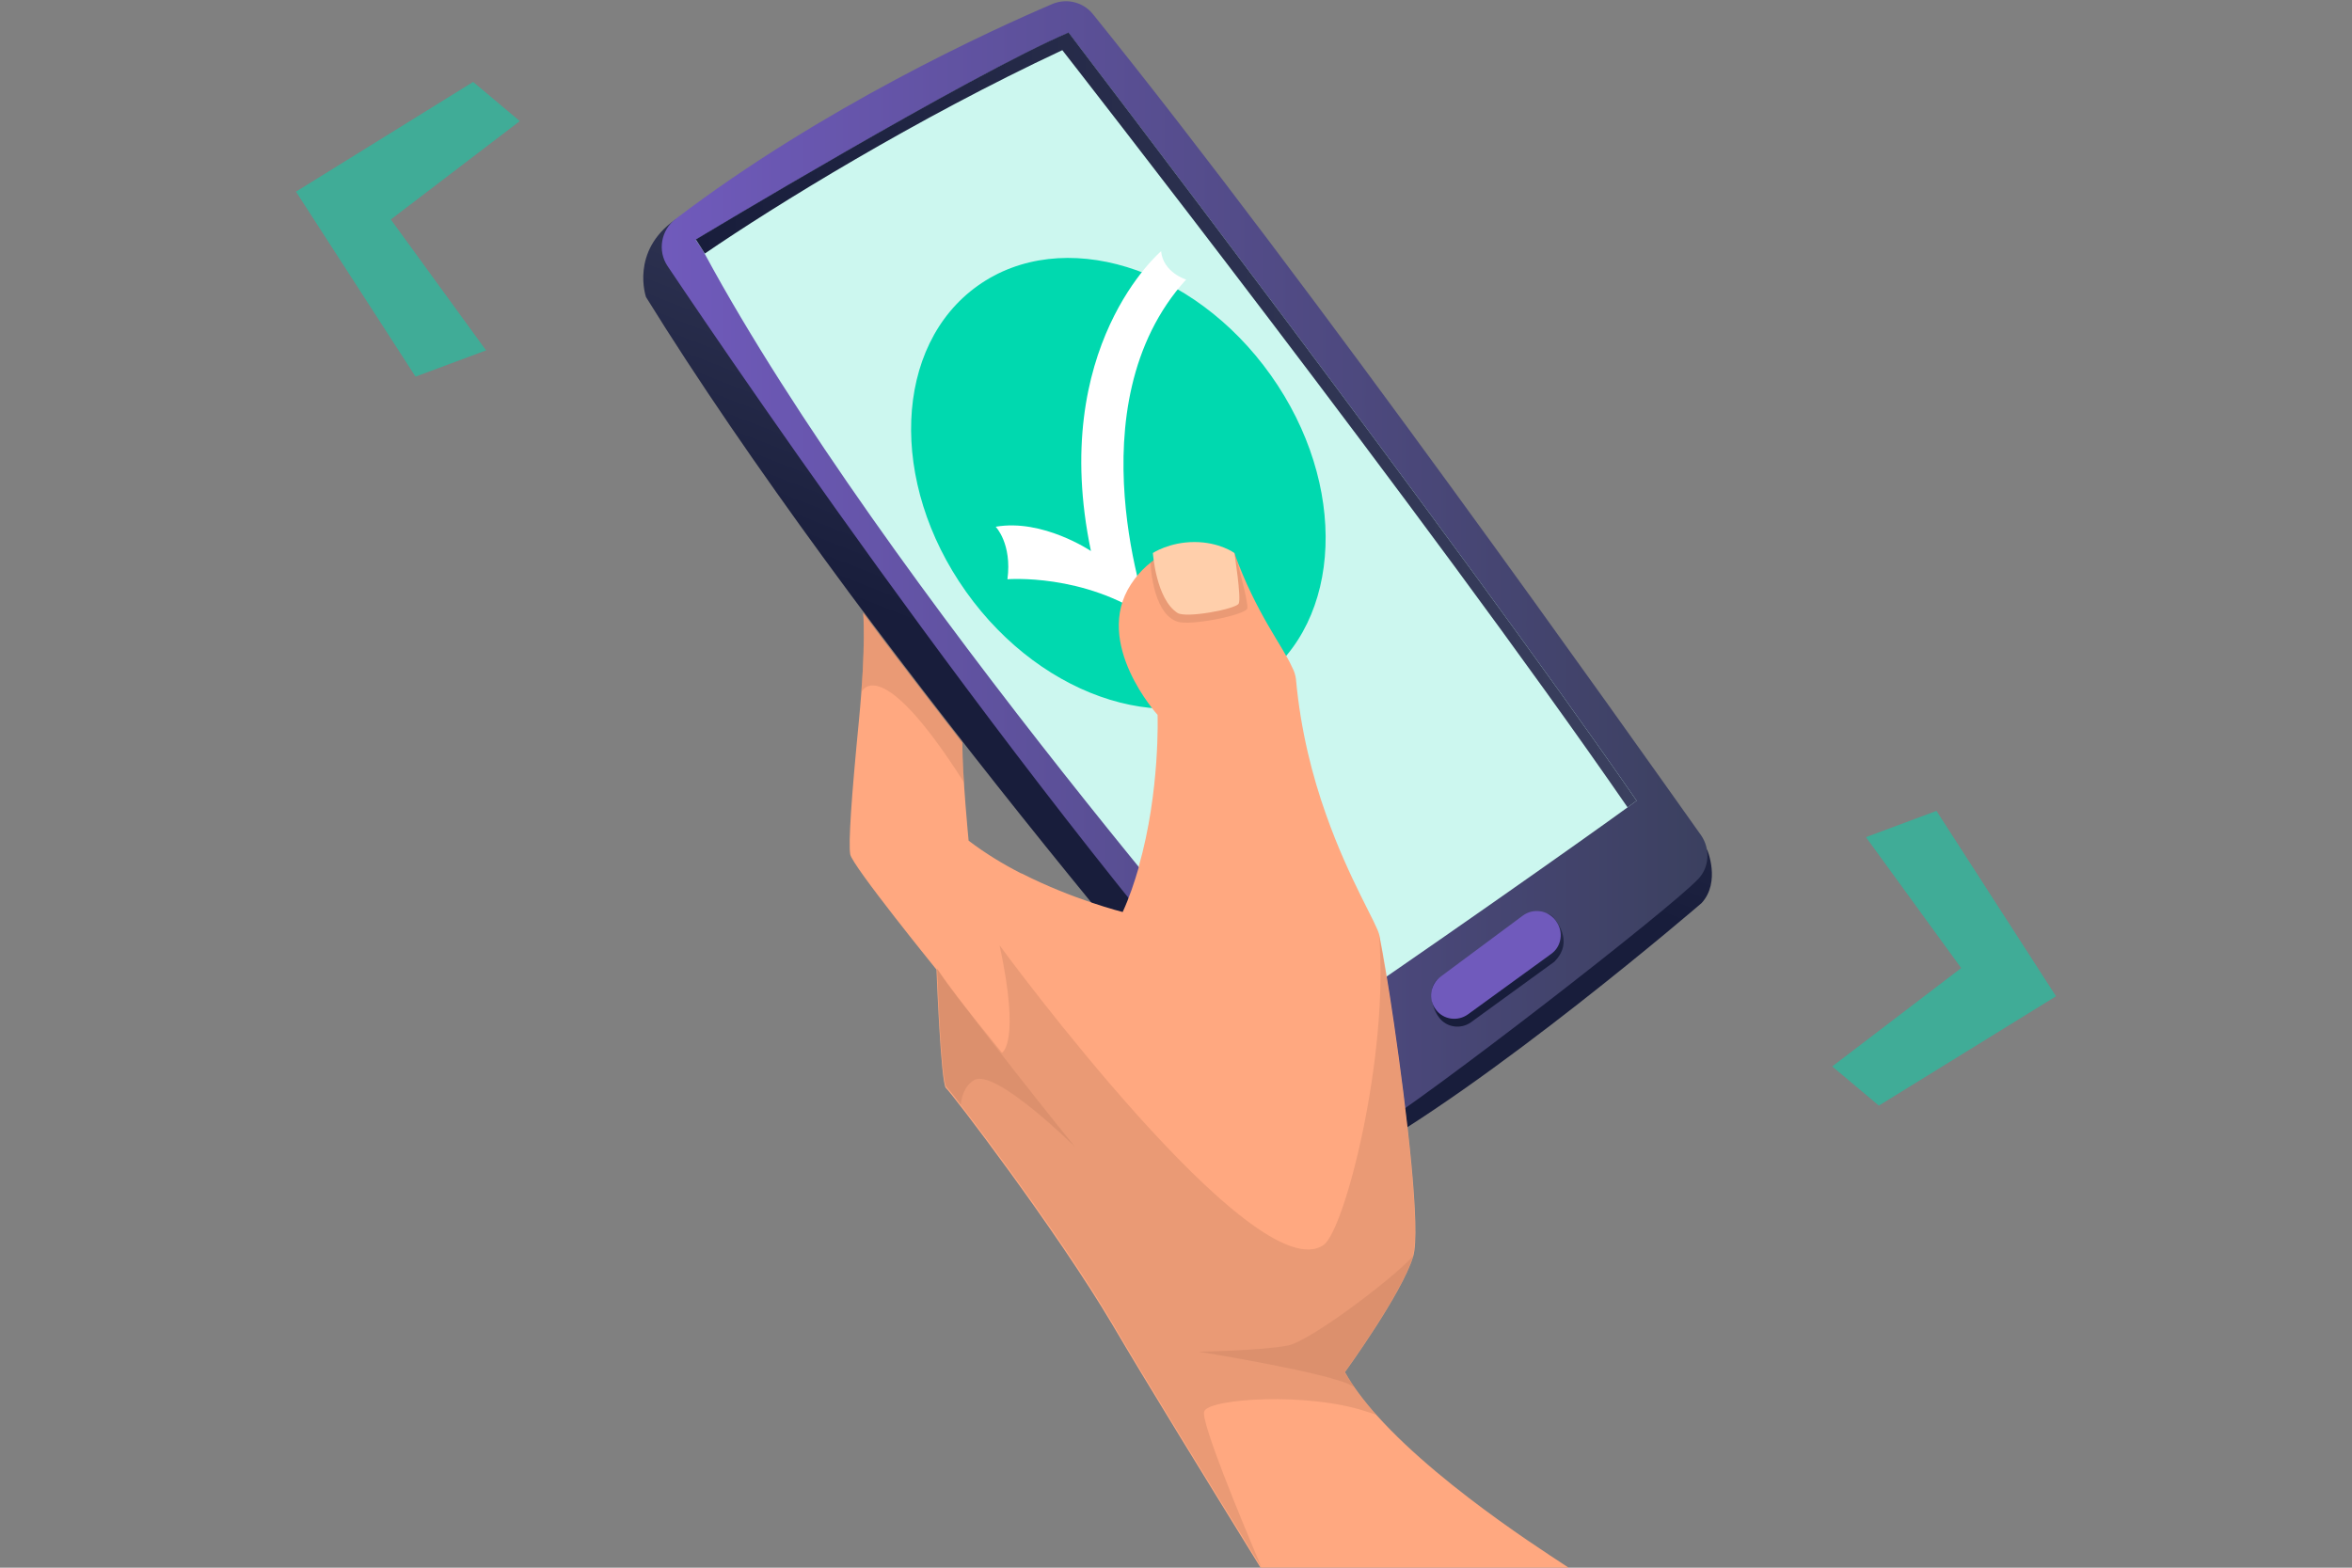 <?xml version="1.0" encoding="utf-8"?>
<!-- Generator: Adobe Illustrator 27.9.0, SVG Export Plug-In . SVG Version: 6.00 Build 0)  -->
<svg version="1.1" id="Layer_1" xmlns="http://www.w3.org/2000/svg" xmlns:xlink="http://www.w3.org/1999/xlink" x="0px" y="0px"
	 viewBox="0 0 600 400" style="enable-background:new 0 0 600 400;" xml:space="preserve">
<rect x="0" y="0" width="600" height="400" fill="#808080" stroke="none"/>
<style type="text/css">
	.st0{fill:#5B4136;}
	.st1{opacity:0.34;fill:#1D1D2D;}
	.st2{opacity:0.4;fill:#1D1D2D;}
	.st3{fill:#A32449;}
	.st4{fill:#0B1E28;}
	.st5{fill:#282525;}
	.st6{opacity:0.8;fill:url(#SVGID_1_);}
	.st7{opacity:0.29;fill:#D2FFFD;}
	.st8{fill:#39ABD8;}
	.st9{opacity:0.8;fill:url(#SVGID_00000026148426334817981150000006258947341418890627_);}
	.st10{fill:url(#SVGID_00000132063030607968086370000006154878358292569000_);}
	.st11{fill:#E5E4EA;}
	.st12{fill:#C5C2CC;}
	.st13{fill:#4DE0F4;}
	.st14{opacity:0.4;fill:#39ABD8;}
	.st15{opacity:0.3;}
	.st16{fill:#53757F;}
	.st17{fill:#716B82;}
	.st18{fill:#A6A0BC;}
	.st19{fill:#FFF6C0;}
	.st20{fill:#2886B5;}
	.st21{fill:#1B5D77;}
	.st22{fill:#423936;}
	.st23{fill:#3B565E;}
	.st24{fill:#999999;}
	.st25{opacity:0.4;fill:#63565E;}
	.st26{opacity:0.6;fill:#63565E;}
	.st27{fill:#435054;}
	.st28{fill:#604B58;}
	.st29{fill:#842846;}
	.st30{fill:#BA4567;}
	.st31{fill:#46697C;}
	.st32{fill:#2A4754;}
	.st33{fill:#355563;}
	.st34{fill:#E6F6FF;}
	.st35{opacity:0.33;fill:#365866;}
	.st36{opacity:0.55;fill:#97BCCC;}
	.st37{fill:#9FE2FF;}
	.st38{fill:#6179D1;}
	.st39{fill:#FF8C3E;}
	.st40{fill:#B25336;}
	.st41{fill:#624D7C;}
	.st42{fill:#8E7BAD;}
	.st43{fill:#46375E;}
	.st44{fill:#FFBE71;}
	.st45{opacity:0.35;fill:#7C8184;}
	.st46{opacity:0.45;fill:#414344;}
	.st47{fill:#1A1C23;}
	.st48{opacity:0.8;fill:url(#SVGID_00000096023681420902340040000010731828736843636127_);}
	.st49{fill:#66929E;}
	.st50{opacity:0.8;fill:url(#SVGID_00000056385445648618996750000009250827912536080820_);}
	.st51{fill:#003B59;}
	.st52{fill:#383C4C;}
	.st53{fill:#259CE5;}
	.st54{fill:#7E9CA8;}
	.st55{fill:#CEE8F2;}
	.st56{fill:#00537C;}
	.st57{fill:#937B6C;}
	.st58{fill:#6B5444;}
	.st59{fill:#513E32;}
	.st60{fill:#3F3125;}
	.st61{opacity:0.65;fill:url(#SVGID_00000158743509507139633930000016088317616682498490_);}
	.st62{opacity:0.65;fill:#298390;}
	.st63{fill:#1E7FC6;}
	.st64{opacity:0.65;fill:url(#SVGID_00000136375915344994417930000000420261186147073203_);}
	.st65{fill:url(#SVGID_00000070831139644566510500000005767043838980437156_);}
	.st66{opacity:0.3;fill:#00537C;}
	.st67{fill:#136FA8;}
	.st68{fill:#06608C;}
	.st69{fill:#004560;}
	.st70{fill:#97BACC;}
	.st71{fill:#EEFBFF;}
	.st72{fill:#A1BCC4;}
	.st73{fill:#505566;}
	.st74{opacity:0.62;fill:#D9EBF4;}
	.st75{opacity:0.3;fill:#6CD2FF;}
	.st76{opacity:0.8;fill:url(#SVGID_00000080898150956498224420000001938972373043993276_);}
	.st77{opacity:0.8;fill:url(#SVGID_00000033329657857820239940000002397200291006648215_);}
	.st78{fill:#006D58;}
	.st79{fill:#00D9AF;}
	.st80{fill:#DDF76F;}
	.st81{fill:#486D18;}
	.st82{opacity:0.65;fill:url(#SVGID_00000061446479532606947540000009124006019522173058_);}
	.st83{opacity:0.65;fill:url(#SVGID_00000018953714295331941860000013598083761908315318_);}
	.st84{fill:#00BF9A;}
	.st85{fill:#00A383;}
	.st86{fill:#5DA55B;}
	.st87{fill:url(#SVGID_00000068664204421923042190000001261535633837180068_);}
	.st88{fill:#B6EFEC;}
	.st89{fill:#B2D8CD;}
	.st90{fill:url(#SVGID_00000005960368797805709950000011676207072109179820_);}
	.st91{opacity:0.17;fill:#90BAB7;}
	.st92{fill:url(#SVGID_00000093166193065185615480000010417884594424268195_);}
	.st93{fill:url(#SVGID_00000078020637981935743870000000210871867097954958_);}
	.st94{fill:#2F7C49;}
	.st95{fill:#519354;}
	.st96{fill:#275134;}
	.st97{fill:#669657;}
	.st98{clip-path:url(#SVGID_00000067937699846939220720000016239418284969873026_);}
	.st99{fill:#D6C18B;}
	.st100{opacity:0.3;fill:#62996F;}
	.st101{opacity:0.3;fill:#777067;}
	.st102{fill:#78BA65;}
	.st103{fill:url(#SVGID_00000050629473814228514110000006597142732017503385_);}
	.st104{fill:#EAC049;}
	.st105{fill:#27686B;}
	.st106{fill:#78C967;}
	.st107{opacity:0.55;fill:url(#SVGID_00000078013105778931639820000002726915983641652921_);}
	.st108{fill:#A49EAF;}
	.st109{fill:#D88635;}
	.st110{fill:#514040;}
	.st111{fill:#EF95C2;}
	.st112{fill:#D879A4;}
	.st113{fill:#D1C2A6;}
	.st114{fill:#FFEEC7;}
	.st115{fill:#F9C36E;}
	.st116{fill:#E2A656;}
	.st117{opacity:0.5;fill:#AD6631;}
	.st118{fill:#A55750;}
	.st119{fill:#EA7653;}
	.st120{fill:#CE4836;}
	.st121{opacity:0.5;fill:#CE4836;}
	.st122{fill:#A86322;}
	.st123{fill:#D1884B;}
	.st124{opacity:0.5;fill:#A86322;}
	.st125{fill:#989B04;}
	.st126{fill:#6C7A05;}
	.st127{opacity:0.5;fill:#989B04;}
	.st128{fill:#7A6363;}
	.st129{fill:#AD6631;}
	.st130{opacity:0.5;fill:#CECE34;}
	.st131{opacity:0.3;fill:#755552;}
	.st132{fill:#E5D248;}
	.st133{opacity:0.3;fill:#174F59;}
	.st134{opacity:0.55;fill:#174F59;}
	.st135{fill:#444954;}
	.st136{opacity:0.8;fill:url(#SVGID_00000020387251814297823750000007899474719204549280_);}
	.st137{fill:#292A2B;}
	.st138{fill:#6D4A29;}
	.st139{opacity:0.65;fill:url(#SVGID_00000083772967934820995650000011983631019398981822_);}
	.st140{fill:#C93F53;}
	.st141{fill:url(#SVGID_00000071524606960797416430000006687120100278639035_);}
	.st142{opacity:0.45;fill:#FFCDA4;}
	.st143{fill:#6D0C23;}
	.st144{fill:#99102A;}
	.st145{fill:#991333;}
	.st146{fill:#D1E8E7;}
	.st147{fill:#8EA5A3;}
	.st148{fill:#648184;}
	.st149{fill:#D2CCDB;}
	.st150{fill:#E0E0E0;}
	.st151{fill:#A2A0B6;}
	.st152{fill:#FFD99C;}
	.st153{fill:#D3A767;}
	.st154{fill:url(#SVGID_00000134962638517029188780000017815644954181187506_);}
	.st155{opacity:0.4;fill:#9AB1B5;}
	.st156{opacity:0.33;fill:url(#SVGID_00000175318939773944901020000010199788543376028089_);}
	.st157{fill:#2D3D3D;}
	.st158{fill:#8E6155;}
	.st159{fill:#D8AF75;}
	.st160{opacity:0.3;fill:#8E6155;}
	.st161{fill:#5E6868;}
	.st162{fill:#4C3319;}
	.st163{opacity:0.8;fill:url(#SVGID_00000114073191741228677400000002871587255396677505_);}
	.st164{fill:#E57A5A;}
	.st165{opacity:0.8;fill:url(#SVGID_00000128465323198485484470000001485973441385513147_);}
	.st166{fill:url(#SVGID_00000052084282673087240180000005954725859561798789_);}
	.st167{opacity:0.3;fill:#772A23;}
	.st168{fill:url(#SVGID_00000013160869374334782370000000330679073262226093_);}
	.st169{fill:#772A23;}
	.st170{fill:#726C7F;}
	.st171{fill:#F9A870;}
	.st172{fill:#817C8E;}
	.st173{opacity:0.4;fill:#F4A467;}
	.st174{fill:#90A3A2;}
	.st175{opacity:0.3;fill:#D6AF72;}
	.st176{fill:#A1AFAE;}
	.st177{fill:#D67451;}
	.st178{fill:#3F4242;}
	.st179{opacity:0.8;fill:url(#SVGID_00000049220024828250633630000007998986489075621015_);}
	.st180{opacity:0.8;fill:url(#SVGID_00000144336339773100087240000012628129839449676947_);}
	.st181{fill:#FFC933;}
	.st182{fill:url(#SVGID_00000150101915184099845600000007773971722456725688_);}
	.st183{fill:#A56508;}
	.st184{fill:#FFF033;}
	.st185{opacity:0.45;fill:#FFC933;}
	.st186{fill:#CC9806;}
	.st187{fill:#C19310;}
	.st188{fill:url(#SVGID_00000025440185882932573050000007204935513622791077_);}
	.st189{fill:#818184;}
	.st190{fill:#4C4B51;}
	.st191{fill:#73AD9C;}
	.st192{opacity:0.8;fill:url(#SVGID_00000119820725578156767380000018202009719260114842_);}
	.st193{opacity:0.8;fill:url(#SVGID_00000112627897465748839750000012319897617058262939_);}
	.st194{fill:url(#SVGID_00000183233111096341964630000005782568334229426327_);}
	.st195{opacity:0.4;fill:#66AA97;}
	.st196{fill:#355950;}
	.st197{fill:#2F2F33;}
	.st198{fill:#4A7C70;}
	.st199{fill:#5F998A;}
	.st200{fill:#95D1BE;}
	.st201{fill:#626266;}
	.st202{fill:#B2B2B2;}
	.st203{opacity:0.5;fill:#B2B2B2;}
	.st204{fill:#E5AA41;}
	.st205{fill:#D3842D;}
	.st206{fill:#F2D351;}
	.st207{opacity:0.3;fill:#355950;}
	.st208{opacity:0.8;fill:url(#SVGID_00000084514072499411629090000008618304448034519459_);}
	.st209{fill:#7F7C79;}
	.st210{fill:#FF9661;}
	.st211{fill:#A58C8C;}
	.st212{fill:#9B3C1F;}
	.st213{fill:#4E4C56;}
	.st214{fill:url(#SVGID_00000031905115460770059640000015921417432767773327_);}
	.st215{fill:#FFC692;}
	.st216{opacity:0.4;fill:#FFA364;}
	.st217{fill:#934D61;}
	.st218{fill:#D29F28;}
	.st219{opacity:0.3;fill:#934D61;}
	.st220{opacity:0.8;fill:url(#SVGID_00000090280426856818558010000005685282585595675059_);}
	.st221{opacity:0.8;fill:url(#SVGID_00000117645795313334004950000003744977536246439102_);}
	.st222{fill:url(#SVGID_00000003097877414260891540000004537876865972912820_);}
	.st223{fill:#685D5B;}
	.st224{fill:#9A9B6F;}
	.st225{opacity:0.3;fill:#423936;}
	.st226{opacity:0.8;fill:url(#SVGID_00000071528087357150171280000014450625424164133259_);}
	.st227{fill:#B2B276;}
	.st228{fill:url(#SVGID_00000088127352345528542920000012465630365128358828_);}
	.st229{opacity:0.3;fill:#7C8968;}
	.st230{fill:#828252;}
	.st231{fill:#424131;}
	.st232{fill:#DBD99C;}
	.st233{opacity:0.4;fill:#C4C48D;}
	.st234{opacity:0.8;fill:url(#SVGID_00000167381772292107903720000007907275131501274017_);}
	.st235{fill:#DFDAE8;}
	.st236{fill:#7C93C1;}
	.st237{fill:#664340;}
	.st238{opacity:0.8;fill:url(#SVGID_00000131332987109369319950000017013685399062735273_);}
	.st239{fill:url(#SVGID_00000030457376983974692790000003967709595159910034_);}
	.st240{fill:#DEDEE2;}
	.st241{fill:#C7C1D3;}
	.st242{opacity:0.4;fill:#79ADD8;}
	.st243{fill:#2C3F66;}
	.st244{fill:#D1CAC3;}
	.st245{fill:#ADA69F;}
	.st246{fill:#9CB8E5;}
	.st247{fill:#425993;}
	.st248{fill:#F4F4F4;}
	.st249{opacity:0.3;fill:#808FA8;}
	.st250{opacity:0.4;fill:#FFEAE9;}
	.st251{fill:none;}
	.st252{fill:#00ABFF;}
	.st253{fill:#FFFFFF;}
	.st254{opacity:0.5;fill:#6AD0EF;enable-background:new    ;}
	.st255{fill:#594A0C;}
	.st256{fill:#F6D13A;}
	.st257{fill:#7B691D;}
	.st258{opacity:0.25;fill:#002B40;enable-background:new    ;}
	.st259{opacity:0.3;fill:#6AD0EF;enable-background:new    ;}
	.st260{fill:#FCD30D;}
	.st261{fill:#B99D2C;}
	.st262{fill:#DBB516;}
	.st263{fill:url(#SVGID_00000044888929262864941840000012536299749213562542_);}
	.st264{fill:url(#SVGID_00000154387115323544756060000012210260230971528065_);}
	.st265{fill:#CCF7EF;}
	.st266{fill:url(#SVGID_00000018920474726131571940000000048409348694838418_);}
	.st267{fill:url(#SVGID_00000018958542111529483000000005178895989127690898_);}
	.st268{fill:url(#SVGID_00000156572859703248327640000003071350338864766618_);}
	.st269{fill:#FFA880;}
	.st270{opacity:0.33;fill:#BF7E60;}
	.st271{fill:#FFCFAB;}
	.st272{opacity:0.5;fill:#00D9AF;}
	.st273{clip-path:url(#SVGID_00000183212945690822316140000007552626548331167128_);fill:#CCF7EF;}
	.st274{clip-path:url(#SVGID_00000183212945690822316140000007552626548331167128_);}
	.st275{fill:#002B40;}
	.st276{fill:#F09E78;}
	.st277{fill:#4C282E;}
	.st278{fill:#E38166;}
	.st279{fill:#CA7255;}
	.st280{fill:#CE7058;}
	.st281{fill:#FBAB7C;}
	.st282{fill:#FBAB7E;}
	.st283{fill:#F2996F;}
	.st284{fill:#E98D6C;}
	.st285{fill:#FAAA7E;}
	.st286{fill:#CC6D55;}
	.st287{fill:#CE7257;}
	.st288{fill:#F09E77;}
	.st289{fill:#E38067;}
	.st290{fill:#E18067;}
	.st291{fill:#3C2839;}
	.st292{fill:#3B2938;}
	.st293{fill:#F19269;}
	.st294{fill:#FCFCFB;}
	.st295{fill:#E1775F;}
	.st296{fill:#392332;}
	.st297{fill:#392432;}
	.st298{fill:#C06E5B;}
	.st299{fill:#FAF7F7;}
	.st300{fill:#C66D53;}
	.st301{fill:#FAF7F5;}
	.st302{fill:#F7F4F2;}
	.st303{fill:#F6F0E9;}
	.st304{fill:#F0EEF2;}
	.st305{fill:#ECE7E9;}
	.st306{opacity:0.8;fill:url(#SVGID_00000062901869134641859160000007309779714047331495_);}
	.st307{fill:#75828E;}
	.st308{fill:#8CD8E0;}
	.st309{fill:#B3FBFF;}
	.st310{opacity:0.8;fill:url(#SVGID_00000021839017215842182580000017232568471372529560_);}
	.st311{fill:#525868;}
	.st312{fill:#99F0DF;}
	.st313{fill:#62A3B2;}
	.st314{fill:#CCB6B6;}
	.st315{opacity:0.3;fill:#62A3B2;}
	.st316{fill:#447D87;}
	.st317{fill:#82CEDB;}
</style>
<g>
	<linearGradient id="SVGID_1_" gradientUnits="userSpaceOnUse" x1="287.017" y1="180.837" x2="331.674" y2="66.516">
		<stop  offset="0" style="stop-color:#181D3B"/>
		<stop  offset="1" style="stop-color:#3B405F"/>
	</linearGradient>
	<path style="fill:url(#SVGID_1_);" d="M164.8,75.8c0,0-4.1-11.7,7.5-19.8c0,0,104,152,170.1,232.4c0,0,51.6-38.1,93.1-71.6
		c0,0,3.5,8.2-1.4,13.6c0,0-54.4,46.9-89.7,65.9c-3.6,2-8,1.5-10.8-1.5C311,270.5,217.6,161.1,164.8,75.8z"/>
	
		<linearGradient id="SVGID_00000128472515556211613350000001449753979106606480_" gradientUnits="userSpaceOnUse" x1="168.813" y1="145.455" x2="435.567" y2="145.455">
		<stop  offset="0" style="stop-color:#705ABC"/>
		<stop  offset="1" style="stop-color:#3B405F"/>
	</linearGradient>
	<path style="fill:url(#SVGID_00000128472515556211613350000001449753979106606480_);" d="M170.3,67.9
		c19.4,28.9,97.6,143.8,167.5,219.8c2.9,3.1,7.5,3.7,11.1,1.5c16-9.8,76.8-57,84.3-64.9c2.9-3,3.1-7.7,0.8-11.1
		C415.2,186.7,334.4,72.5,278.8,3.6c-2.5-3.1-6.7-4.1-10.3-2.6c-15.7,6.7-58.8,26.4-96.2,54.9C168.6,58.8,167.7,64,170.3,67.9z"/>
	<path class="st265" d="M417.5,204.3c0,0-0.8,0.6-2.3,1.7c-9.3,6.8-52.2,37.1-86.7,60.4c0,0-103.2-117.4-148.7-201.6
		c-0.7-1.3-1.6-2.5-2.3-3.6c0,0,70.2-42.2,95.1-52.8C272.6,8.3,373,139.8,417.5,204.3z"/>
	
		<ellipse transform="matrix(0.815 -0.579 0.579 0.815 -18.752 188.011)" class="st79" cx="285.4" cy="123.4" rx="47.7" ry="61.9"/>
	
		<linearGradient id="SVGID_00000008853595787379444070000003939184219898241928_" gradientUnits="userSpaceOnUse" x1="177.475" y1="107.121" x2="417.525" y2="107.121">
		<stop  offset="0" style="stop-color:#181D3B"/>
		<stop  offset="1" style="stop-color:#3B405F"/>
	</linearGradient>
	<path style="fill:url(#SVGID_00000008853595787379444070000003939184219898241928_);" d="M417.5,204.3c0,0-0.8,0.6-2.3,1.7
		C363.9,131.7,271,12.8,271,12.8c-37.2,17.4-73.1,39.5-91.2,51.9c-0.8-1.3-1.6-2.5-2.3-3.6c0,0,70.2-42.2,95.1-52.8
		C272.6,8.3,373,139.8,417.5,204.3z"/>
	
		<linearGradient id="SVGID_00000038382097729304762940000004097138059091090560_" gradientUnits="userSpaceOnUse" x1="383.833" y1="251.462" x2="375.496" y2="232.01">
		<stop  offset="0" style="stop-color:#181D3B"/>
		<stop  offset="1" style="stop-color:#3B405F"/>
	</linearGradient>
	<path style="fill:url(#SVGID_00000038382097729304762940000004097138059091090560_);" d="M367.1,259.6L367.1,259.6
		c1.9,2.6,5.6,3.1,8.2,1.2l21.2-15.4c4-4,2.2-8.2,0.2-10.8l-0.2-0.3c-2-2.6-4.6-0.6-7.2,1.3l-22.5,14.2
		C364.1,251.9,365.1,257,367.1,259.6z"/>
	
		<linearGradient id="SVGID_00000113351858411163532150000015819101184979096194_" gradientUnits="userSpaceOnUse" x1="373.875" y1="237.613" x2="353.333" y2="214.391">
		<stop  offset="0" style="stop-color:#705ABC"/>
		<stop  offset="1" style="stop-color:#3B405F"/>
	</linearGradient>
	<path style="fill:url(#SVGID_00000113351858411163532150000015819101184979096194_);" d="M366.3,257.6L366.3,257.6
		c1.9,2.6,5.6,3.1,8.2,1.2l21.2-15.4c2.7-1.9,3.2-5.7,1.3-8.3l-0.2-0.3c-2-2.6-5.7-3.1-8.3-1.2l-21,15.6
		C364.8,251.2,364.3,255,366.3,257.6z"/>
	<path class="st253" d="M296.2,64.1c0,0-28.8,24.3-17.9,76.5c0,0-12.3-8.3-24.3-6.2c0,0,4.2,4.3,3,13.4c0,0,19.5-1.6,36.2,10
		c0,0-19.9-54.2,9.4-86.5C302.6,71.4,296.7,69.5,296.2,64.1z"/>
	<path class="st269" d="M351.2,361.1c-3.3-3.7-6.1-7.4-8.1-11c0,0,14.6-20.1,17.4-29.5c2-6.6-1.6-36.8-4.9-59.5
		c-1.4-9.6-2.8-17.9-3.7-22.4c-0.6-3-7.7-14.1-13.6-30.8c-3.5-9.8-6.5-21.5-7.7-34.6c-0.1-0.9-0.4-2-1-3.1
		c-2.4-5.4-9.1-13.6-14.7-29c0,0-16.6-7.1-26.4,7.9c-9.8,15,6.8,33.3,6.8,33.3s0.7,19.4-4.8,38.7c0,0,0,0,0,0.1c0,0,0,0.1,0,0.1
		c-1.1,3.8-2.4,7.7-4.1,11.4c0,0-12.5-3.1-25.7-9.8c-0.1,0-0.2-0.1-0.3-0.1c-4.5-2.3-9.1-5.1-13.3-8.3c0,0-1.6-16.2-1.6-25
		c0,0-16.9-21.7-25.3-33.1c0,0,0.8,8-1.1,27.6c-1.9,19.5-2.7,31.1-2.2,34c0.5,2.9,22,29.4,22,29.4s1.1,28.9,2.4,30.2
		c1.4,1.2,28.3,36.4,42.6,60.6c7.9,13.5,24.6,40.6,37.8,62h78.7C400.6,400,368.9,380.9,351.2,361.1z"/>
	<path class="st270" d="M360.5,320.2c0,0.1-0.1,0.3-0.1,0.4c-2.8,9.4-17.4,29.5-17.4,29.5c0.7,1.3,1.6,2.6,2.5,3.9
		c1.6,2.3,3.5,4.7,5.6,7c-0.8-0.3-1.7-0.6-2.7-0.9c-14.8-4.9-39.9-3.3-41.2,0c-1,2.4,9.2,27.1,14.6,39.8
		c-13.3-21.5-29.9-48.5-37.8-62c-11.4-19.4-30.9-45.7-39-56.1c-2-2.7-3.4-4.3-3.6-4.5c-1.4-1.3-2.4-30.2-2.4-30.2
		c3.2,4.9,5.2,7.4,16.6,21.5c0,0,4.8-2.3-0.6-27.4c0.9,1.3,65,88.4,82.6,76.5c5.4-3.6,16.8-48.1,14.2-79.1
		c0.9,4.6,2.3,12.8,3.7,22.4C358.8,283.4,362.3,312.9,360.5,320.2z"/>
	<path class="st270" d="M245.9,199.6c-21.3-33.5-26-23.4-26.2-22.9c1.1-14.5,0.5-20.7,0.5-20.7c8.4,11.4,25.3,33.1,25.3,33.1
		C245.5,192.1,245.7,195.9,245.9,199.6z"/>
	<path class="st270" d="M274.3,292.7c0,0-20.5-20.3-25.8-17.1c-1.9,1.1-3.1,3.3-3.4,6.3c-2-2.7-3.4-4.3-3.6-4.5
		c-1.4-1.3-2.4-30.2-2.4-30.2C242.2,252.1,262.8,278.6,274.3,292.7z"/>
	<path class="st270" d="M360.5,320.6c-2.8,9.4-17.4,29.5-17.4,29.5c0.7,1.3,1.6,2.6,2.5,3.9c-0.3-0.1-0.5-0.3-0.7-0.4
		c-5.5-3.3-39.1-8.7-39.1-8.7s16.3-0.3,22.8-1.6c6.1-1.3,28.4-18.4,32.1-23.1C360.5,320.4,360.5,320.5,360.5,320.6z"/>
	<path class="st270" d="M293.5,143.4c0,0,0.3,12.9,6.8,15.2c3.2,1.2,17.6-1.7,17.9-3.4c0.3-1.7-3.2-14.1-3.2-14.1
		S302,136,293.5,143.4z"/>
	<path class="st271" d="M300.4,156.4c2.2,1.4,14.9-1,15.6-2.4c0.7-1.4-1.1-12.9-1.1-12.9s-3.8-2.8-10.2-2.8s-10.6,2.8-10.6,2.8
		S294.9,152.9,300.4,156.4z"/>
	<polygon class="st272" points="120.7,20.9 75.5,48.9 106,96.1 124,89.4 99.7,56 132.6,30.9 	"/>
	<polygon class="st272" points="479.3,282.1 524.5,254.2 494,206.9 476,213.6 500.3,247 467.4,272.1 	"/>
</g>
<g>
	<defs>
		<circle id="SVGID_00000114783943932813763300000016874602447388884118_" cx="920" cy="200" r="200"/>
	</defs>
	<clipPath id="SVGID_00000163791163656835351300000005293845463326272155_">
		<use xlink:href="#SVGID_00000114783943932813763300000016874602447388884118_"  style="overflow:visible;"/>
	</clipPath>
	<g style="clip-path:url(#SVGID_00000163791163656835351300000005293845463326272155_);">
		<g>
			<polygon class="st3" points="356.9,454.6 337.7,452 335.9,410.6 335.1,390 373.5,386.5 			"/>
			<polygon class="st4" points="1037.8,63.8 1006.5,41.6 952.4,32.3 474.1,63.8 458.8,77.4 526,102.8 569.4,118.5 544,303.1 
				487.8,300.5 454.6,361.1 536,361.1 535.8,362.5 649.6,366.1 662.5,93.4 697.7,91 703,366.1 721.7,366.1 710,90.1 886.1,78 
				891.4,361.1 910.2,361.1 898.5,77.1 1028.3,68.2 1118.8,366.1 1142.6,361.1 			"/>
			<g>
				<path class="st138" d="M652.4,377.6l-7.2,2.4l-54.5,17.9l-9,3l-31.7,10.4C545,375.9,532.7,250,532.7,250l23.1-17.5l7.9,1.3
					l49.2,8.3l6.7,1.1L652.4,377.6z"/>
				<path class="st162" d="M581.6,400.7l-31.7,10.4C545,375.9,532.7,250,532.7,250l23.1-17.5L581.6,400.7z"/>
			</g>
			
				<linearGradient id="SVGID_00000075867230445786649400000013846870781188158094_" gradientUnits="userSpaceOnUse" x1="633.884" y1="-4.675" x2="633.884" y2="369.498">
				<stop  offset="0.215" style="stop-color:#5CA6D4"/>
				<stop  offset="0.892" style="stop-color:#AB838D"/>
			</linearGradient>
			<polygon style="opacity:0.8;fill:url(#SVGID_00000075867230445786649400000013846870781188158094_);" points="520.3,69.7 
				484.1,346.8 765.3,360.6 783.7,39.4 			"/>
			<path class="st79" d="M1302.1,366.1L1176,355l-115.9-10.2l-85.9-300l-14.1-25.5L473.8,57.9l-21.6,13.8l-71.3,260.7l-31.7,48.1
				l16.7,303.8h963.8l25.5-278L1302.1,366.1z M509.4,335.3l32-264.3l406-29.4l70.6,305.2L509.4,335.3z"/>
			<polygon class="st79" points="349.2,380.6 1008.5,389.3 1309.2,406.4 1329.7,394.3 1295.2,371.2 1030.3,354.6 500.3,341.9 
				380.9,332.5 			"/>
			<path class="st311" d="M1030.3,354.6L950.4,34.3L535.4,66.7l-35.1,275.2L1030.3,354.6z M1015.2,344.8l-234.3-5.3l11.9-285
				l152.3-11L1015.2,344.8z M511.9,333.4L543,72.6l39.9-2.9l-18.5,264.9L511.9,333.4z M587.9,335.1l11.6-266.6l176.9-12.8l-19,283.3
				L587.9,335.1z"/>
			<g class="st15">
				<polygon class="st313" points="581.1,343.6 554.2,383.3 562,546.6 556.5,547 541.5,383.3 569.5,343.6 				"/>
			</g>
			<polygon class="st128" points="560.3,389.4 563,408.1 618.4,412.8 617.3,391.6 			"/>
		</g>
	</g>
</g>
</svg>

